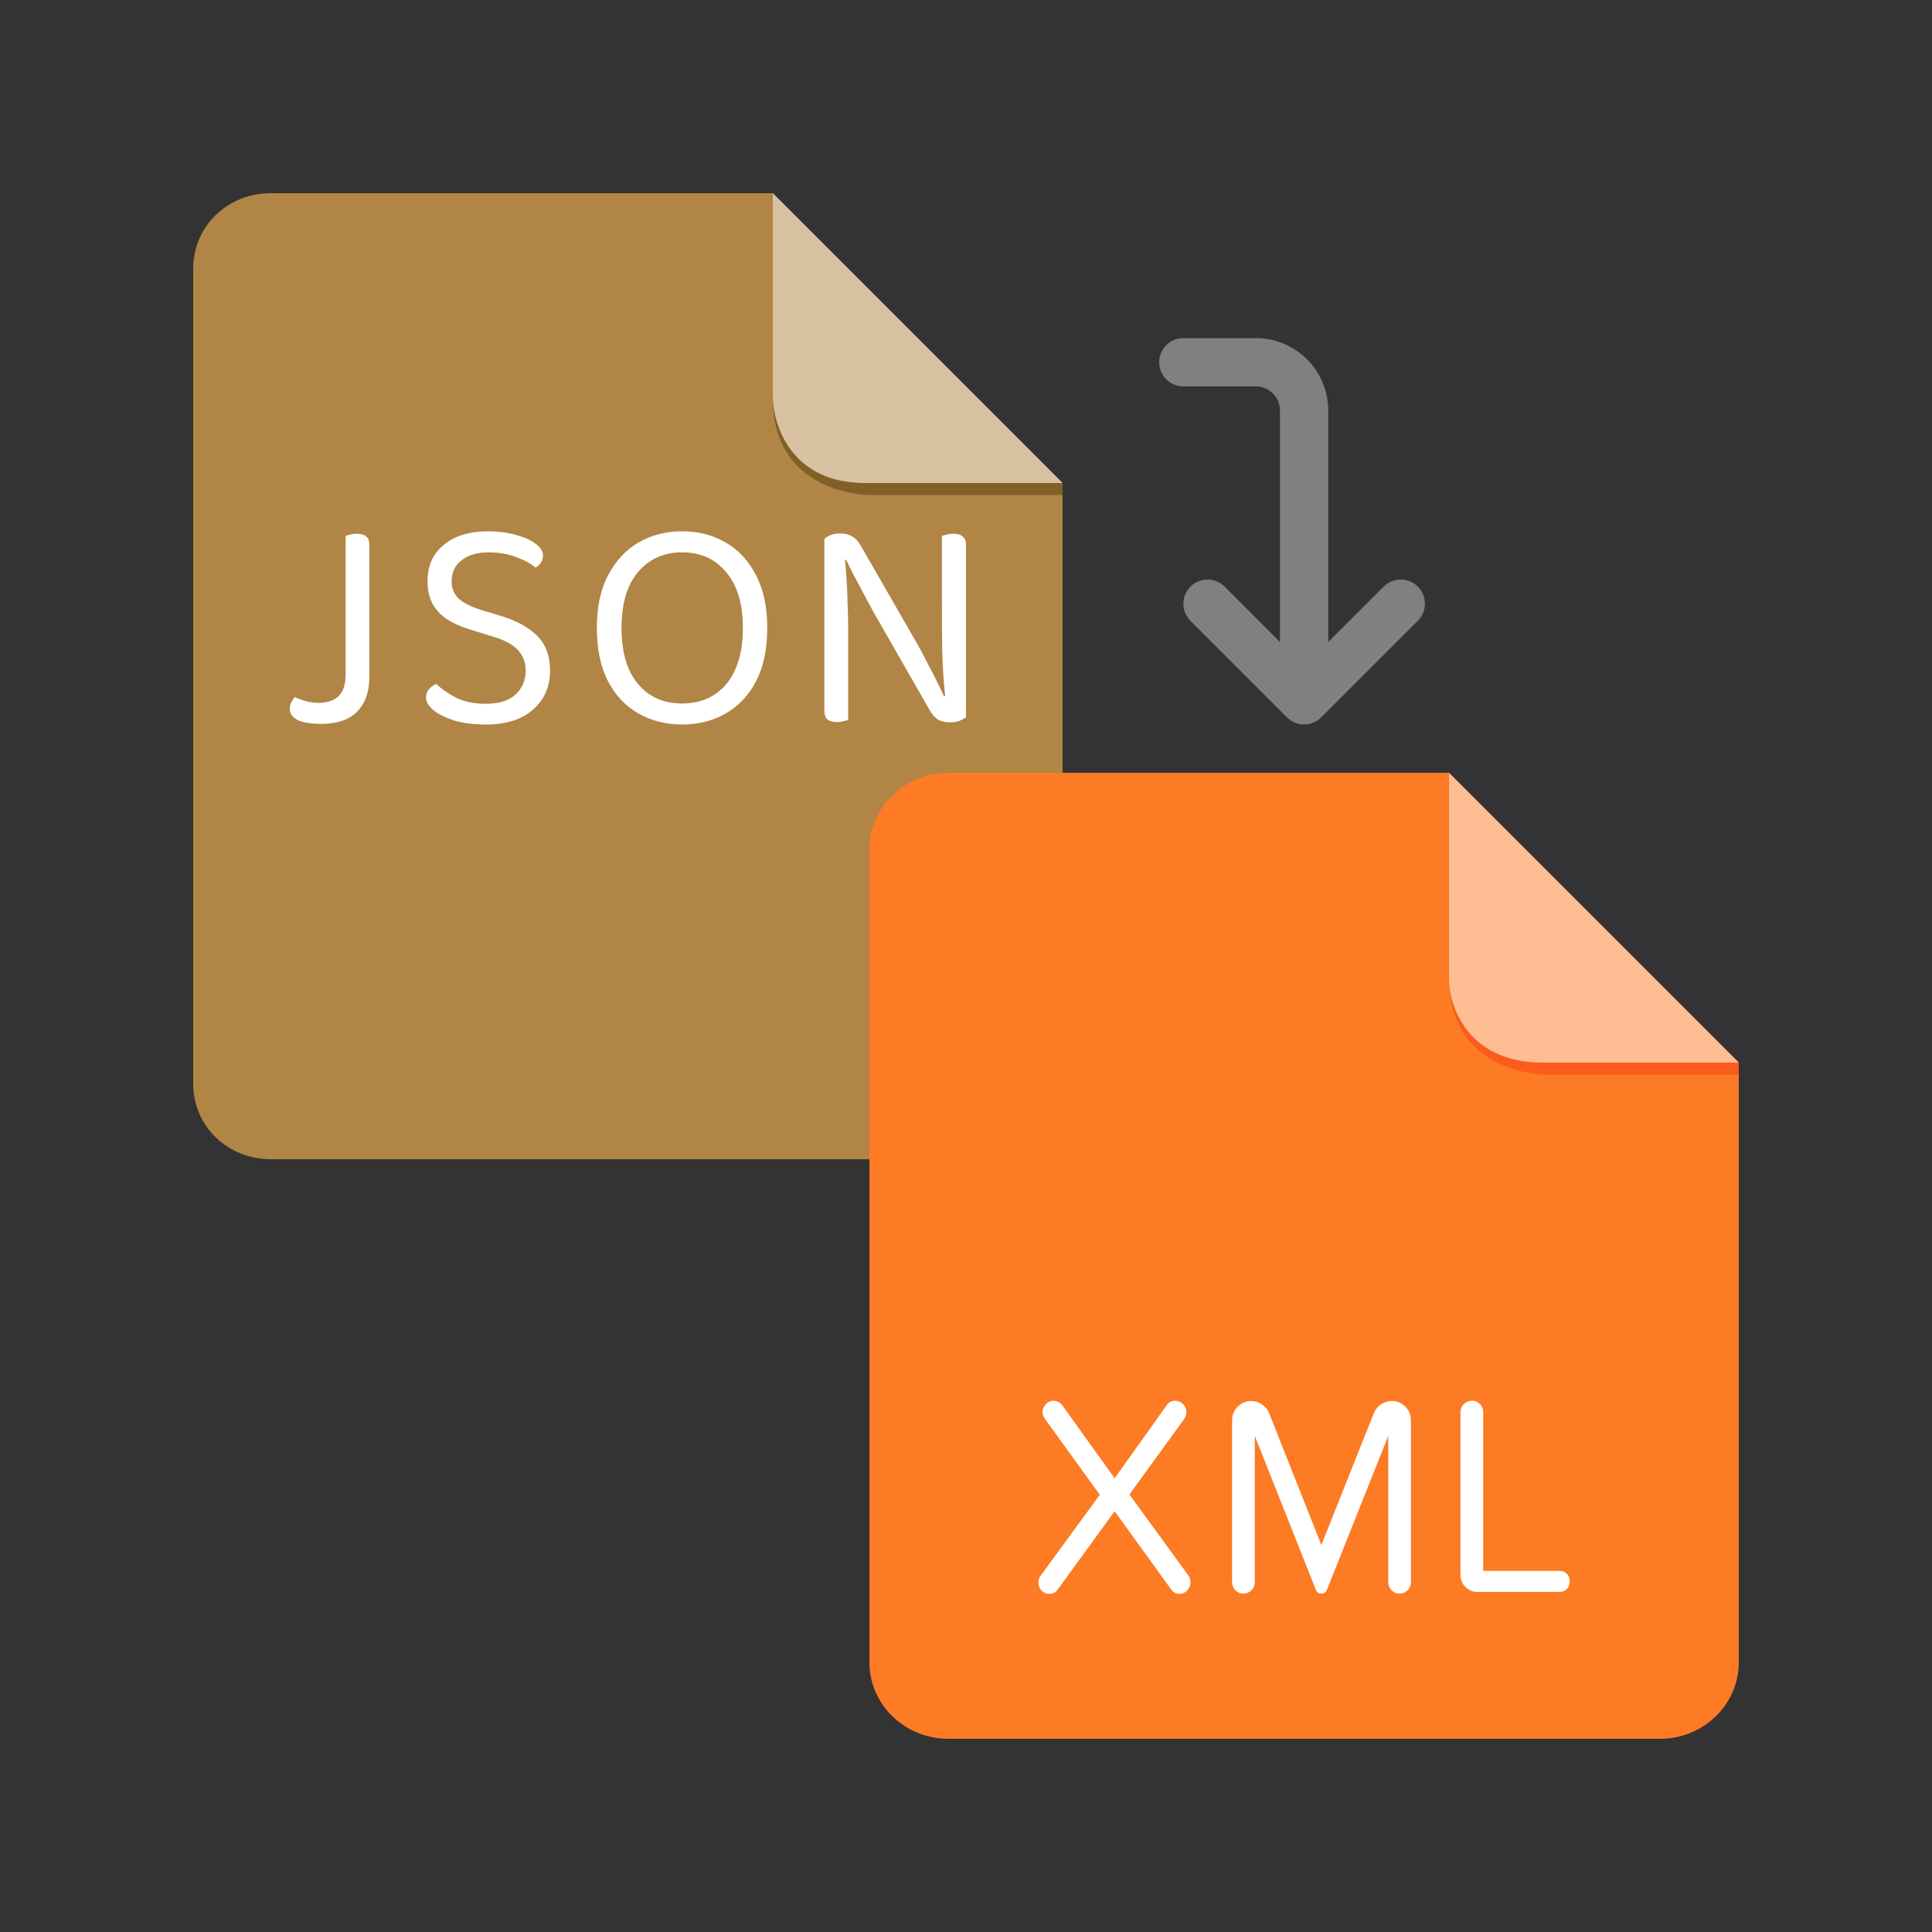 <svg width="80" height="80" viewBox="0 0 80 80" fill="none" xmlns="http://www.w3.org/2000/svg">
<rect x="0" y="0" width="80" height="80" fill="#333333" stroke="none"/>
<path fill-rule="evenodd" clip-rule="evenodd" d="M11.214 8C9.41 8 8 9.373 8 11.125V44.875C8 46.627 9.41 48 11.214 48H40.786C42.589 48 44 46.627 44 44.875V20L32 8H11.214Z" fill="#B08545"/>
<path fill-rule="evenodd" clip-rule="evenodd" d="M44 20L44 20.5H36C36 20.5 32 20.5 32.002 16.5C32.002 16.5 32.002 20 36 20H44Z" fill="#835F28"/>
<path opacity="0.5" fill-rule="evenodd" clip-rule="evenodd" d="M32 8V16.4C32 17.376 32.615 20 35.789 20H44L32 8Z" fill="white"/>
<path d="M14.312 26.189H15.297V27.968C15.297 28.473 15.204 28.873 15.017 29.167C14.839 29.462 14.6 29.672 14.299 29.798C13.999 29.916 13.675 29.975 13.326 29.975C12.872 29.975 12.535 29.92 12.316 29.811C12.105 29.693 12 29.541 12 29.357C12 29.239 12.024 29.138 12.073 29.054C12.122 28.97 12.166 28.906 12.207 28.864C12.329 28.923 12.475 28.978 12.645 29.028C12.823 29.079 13.002 29.104 13.18 29.104C13.545 29.104 13.825 29.012 14.02 28.826C14.214 28.641 14.312 28.339 14.312 27.918V26.189ZM15.297 26.492H14.312V22.189C14.352 22.172 14.413 22.156 14.494 22.139C14.583 22.114 14.672 22.101 14.762 22.101C14.94 22.101 15.074 22.139 15.163 22.215C15.252 22.282 15.297 22.4 15.297 22.568V26.492Z" fill="white"/>
<path d="M20.112 29.142C20.655 29.142 21.065 29.016 21.341 28.763C21.625 28.503 21.767 28.17 21.767 27.767C21.767 27.422 21.657 27.136 21.438 26.909C21.227 26.681 20.891 26.5 20.428 26.366L19.37 26.038C19.029 25.928 18.733 25.79 18.482 25.622C18.23 25.445 18.036 25.23 17.898 24.978C17.768 24.717 17.703 24.414 17.703 24.069C17.703 23.422 17.93 22.917 18.384 22.555C18.839 22.185 19.443 22 20.197 22C20.635 22 21.024 22.05 21.365 22.151C21.714 22.244 21.986 22.366 22.18 22.517C22.383 22.669 22.484 22.829 22.484 22.997C22.484 23.106 22.456 23.207 22.399 23.3C22.342 23.384 22.269 23.451 22.18 23.502C21.977 23.333 21.702 23.186 21.353 23.06C21.012 22.934 20.639 22.871 20.234 22.871C19.763 22.871 19.39 22.98 19.114 23.199C18.839 23.409 18.701 23.699 18.701 24.069C18.701 24.364 18.798 24.604 18.993 24.789C19.195 24.974 19.52 25.134 19.966 25.268L20.708 25.495C21.349 25.68 21.852 25.95 22.217 26.303C22.59 26.656 22.776 27.144 22.776 27.767C22.776 28.431 22.541 28.97 22.071 29.382C21.608 29.794 20.956 30 20.112 30C19.617 30 19.183 29.945 18.81 29.836C18.445 29.718 18.157 29.575 17.946 29.407C17.744 29.23 17.642 29.058 17.642 28.89C17.642 28.747 17.683 28.629 17.764 28.536C17.853 28.435 17.954 28.364 18.068 28.322C18.255 28.507 18.518 28.692 18.859 28.877C19.2 29.054 19.617 29.142 20.112 29.142Z" fill="white"/>
<path d="M31.77 26C31.77 26.875 31.616 27.611 31.308 28.208C31 28.797 30.578 29.243 30.043 29.546C29.515 29.849 28.915 30 28.242 30C27.577 30 26.977 29.849 26.441 29.546C25.906 29.243 25.484 28.797 25.176 28.208C24.868 27.611 24.714 26.875 24.714 26C24.714 25.125 24.872 24.393 25.188 23.804C25.505 23.207 25.926 22.757 26.454 22.454C26.989 22.151 27.585 22 28.242 22C28.907 22 29.503 22.151 30.03 22.454C30.566 22.757 30.988 23.207 31.296 23.804C31.612 24.393 31.77 25.125 31.77 26ZM30.76 26C30.76 24.999 30.529 24.229 30.067 23.691C29.613 23.144 29.004 22.871 28.242 22.871C27.488 22.871 26.879 23.144 26.417 23.691C25.963 24.229 25.736 24.999 25.736 26C25.736 27.001 25.963 27.775 26.417 28.322C26.871 28.86 27.48 29.129 28.242 29.129C29.012 29.129 29.625 28.86 30.079 28.322C30.533 27.775 30.76 27.001 30.76 26Z" fill="white"/>
<path d="M34.136 23.035L34.963 22.959C34.996 23.22 35.024 23.527 35.048 23.88C35.073 24.233 35.089 24.599 35.097 24.978C35.113 25.348 35.121 25.701 35.121 26.038V29.811C35.081 29.828 35.016 29.844 34.927 29.861C34.846 29.886 34.76 29.899 34.671 29.899C34.493 29.899 34.359 29.865 34.27 29.798C34.181 29.722 34.136 29.605 34.136 29.445V23.035ZM40 28.965L39.16 29.041C39.079 28.334 39.031 27.615 39.014 26.883C39.006 26.143 39.002 25.428 39.002 24.738V22.189C39.051 22.172 39.116 22.156 39.197 22.139C39.278 22.114 39.367 22.101 39.465 22.101C39.643 22.101 39.777 22.139 39.866 22.215C39.955 22.282 40 22.395 40 22.555V28.965ZM40 28.587V29.697C39.927 29.756 39.834 29.806 39.72 29.849C39.607 29.891 39.481 29.912 39.343 29.912C39.148 29.912 38.982 29.874 38.844 29.798C38.706 29.714 38.581 29.567 38.467 29.357L36.156 25.319C36.034 25.091 35.9 24.843 35.754 24.574C35.608 24.297 35.47 24.036 35.34 23.792C35.211 23.539 35.109 23.333 35.036 23.174L34.136 23.413V22.316C34.201 22.248 34.29 22.194 34.404 22.151C34.525 22.109 34.655 22.088 34.793 22.088C34.987 22.088 35.154 22.13 35.292 22.215C35.43 22.29 35.555 22.433 35.669 22.643L37.993 26.681C38.122 26.909 38.256 27.161 38.394 27.439C38.54 27.708 38.674 27.968 38.796 28.221C38.917 28.465 39.014 28.667 39.087 28.826L40 28.587Z" fill="white"/>
<path fill-rule="evenodd" clip-rule="evenodd" d="M39.266 32C37.462 32 36 33.42 36 35.172V68.828C36 70.58 37.462 72 39.266 72H68.734C70.537 72 72 70.58 72 68.828V44L60 32H39.266Z" fill="#FC7B24"/>
<path fill-rule="evenodd" clip-rule="evenodd" d="M72 44V44.5H64C64 44.5 60 44.5 60.002 40.5C60.002 40.5 60 44 64 44H72Z" fill="#FB5C1B"/>
<path opacity="0.5" fill-rule="evenodd" clip-rule="evenodd" d="M60 32V40.586C60 41.562 60.701 44 63.875 44H72L60 32Z" fill="white"/>
<path d="M48.842 66C48.706 66 48.582 65.942 48.502 65.824L46.154 62.577L43.794 65.824C43.715 65.942 43.591 66 43.454 66C43.205 66 43 65.8 43 65.53C43 65.436 43.023 65.33 43.091 65.247L45.541 61.895L43.261 58.742C43.205 58.66 43.171 58.566 43.171 58.472C43.171 58.248 43.352 58.001 43.624 58.001C43.761 58.001 43.897 58.071 43.987 58.189L46.154 61.212L48.32 58.176C48.399 58.059 48.524 58 48.66 58C48.898 58 49.125 58.2 49.125 58.471C49.125 58.565 49.103 58.659 49.046 58.742L46.766 61.883L49.216 65.247C49.273 65.329 49.296 65.423 49.296 65.518C49.297 65.777 49.093 66 48.842 66ZM57.949 65.988C57.688 65.988 57.484 65.777 57.484 65.506V59.46L54.943 65.836C54.908 65.929 54.817 65.988 54.704 65.988C54.614 65.988 54.523 65.929 54.489 65.835L51.959 59.459V65.505C51.959 65.776 51.755 65.988 51.483 65.988C51.222 65.988 51.018 65.776 51.018 65.505V58.801C51.018 58.378 51.37 58.012 51.8 58.012C52.106 58.012 52.424 58.201 52.548 58.506L54.714 63.977L56.892 58.506C57.018 58.201 57.324 58.012 57.641 58.012C58.072 58.012 58.424 58.377 58.424 58.801V65.506C58.425 65.777 58.221 65.988 57.949 65.988ZM64.592 65.918H61.155C60.781 65.918 60.475 65.6 60.475 65.211V58.472C60.475 58.213 60.679 58.001 60.962 58.001C61.212 58.001 61.416 58.212 61.416 58.472V65.047H64.592C64.819 65.047 65 65.236 65 65.471C65.001 65.73 64.819 65.918 64.592 65.918Z" fill="white"/>
<path d="M49 16C48.447 16 48 15.553 48 15C48 14.447 48.447 14 49 14H52C53.656 14 55 15.344 55 17V26.584L57.294 24.291C57.684 23.9 58.319 23.9 58.709 24.291C59.1 24.681 59.1 25.316 58.709 25.706L54.709 29.706C54.319 30.097 53.684 30.097 53.294 29.706L49.294 25.706C48.903 25.316 48.903 24.681 49.294 24.291C49.684 23.9 50.319 23.9 50.709 24.291L53 26.584V17C53 16.447 52.553 16 52 16H49Z" fill="#808080"/>
</svg>

